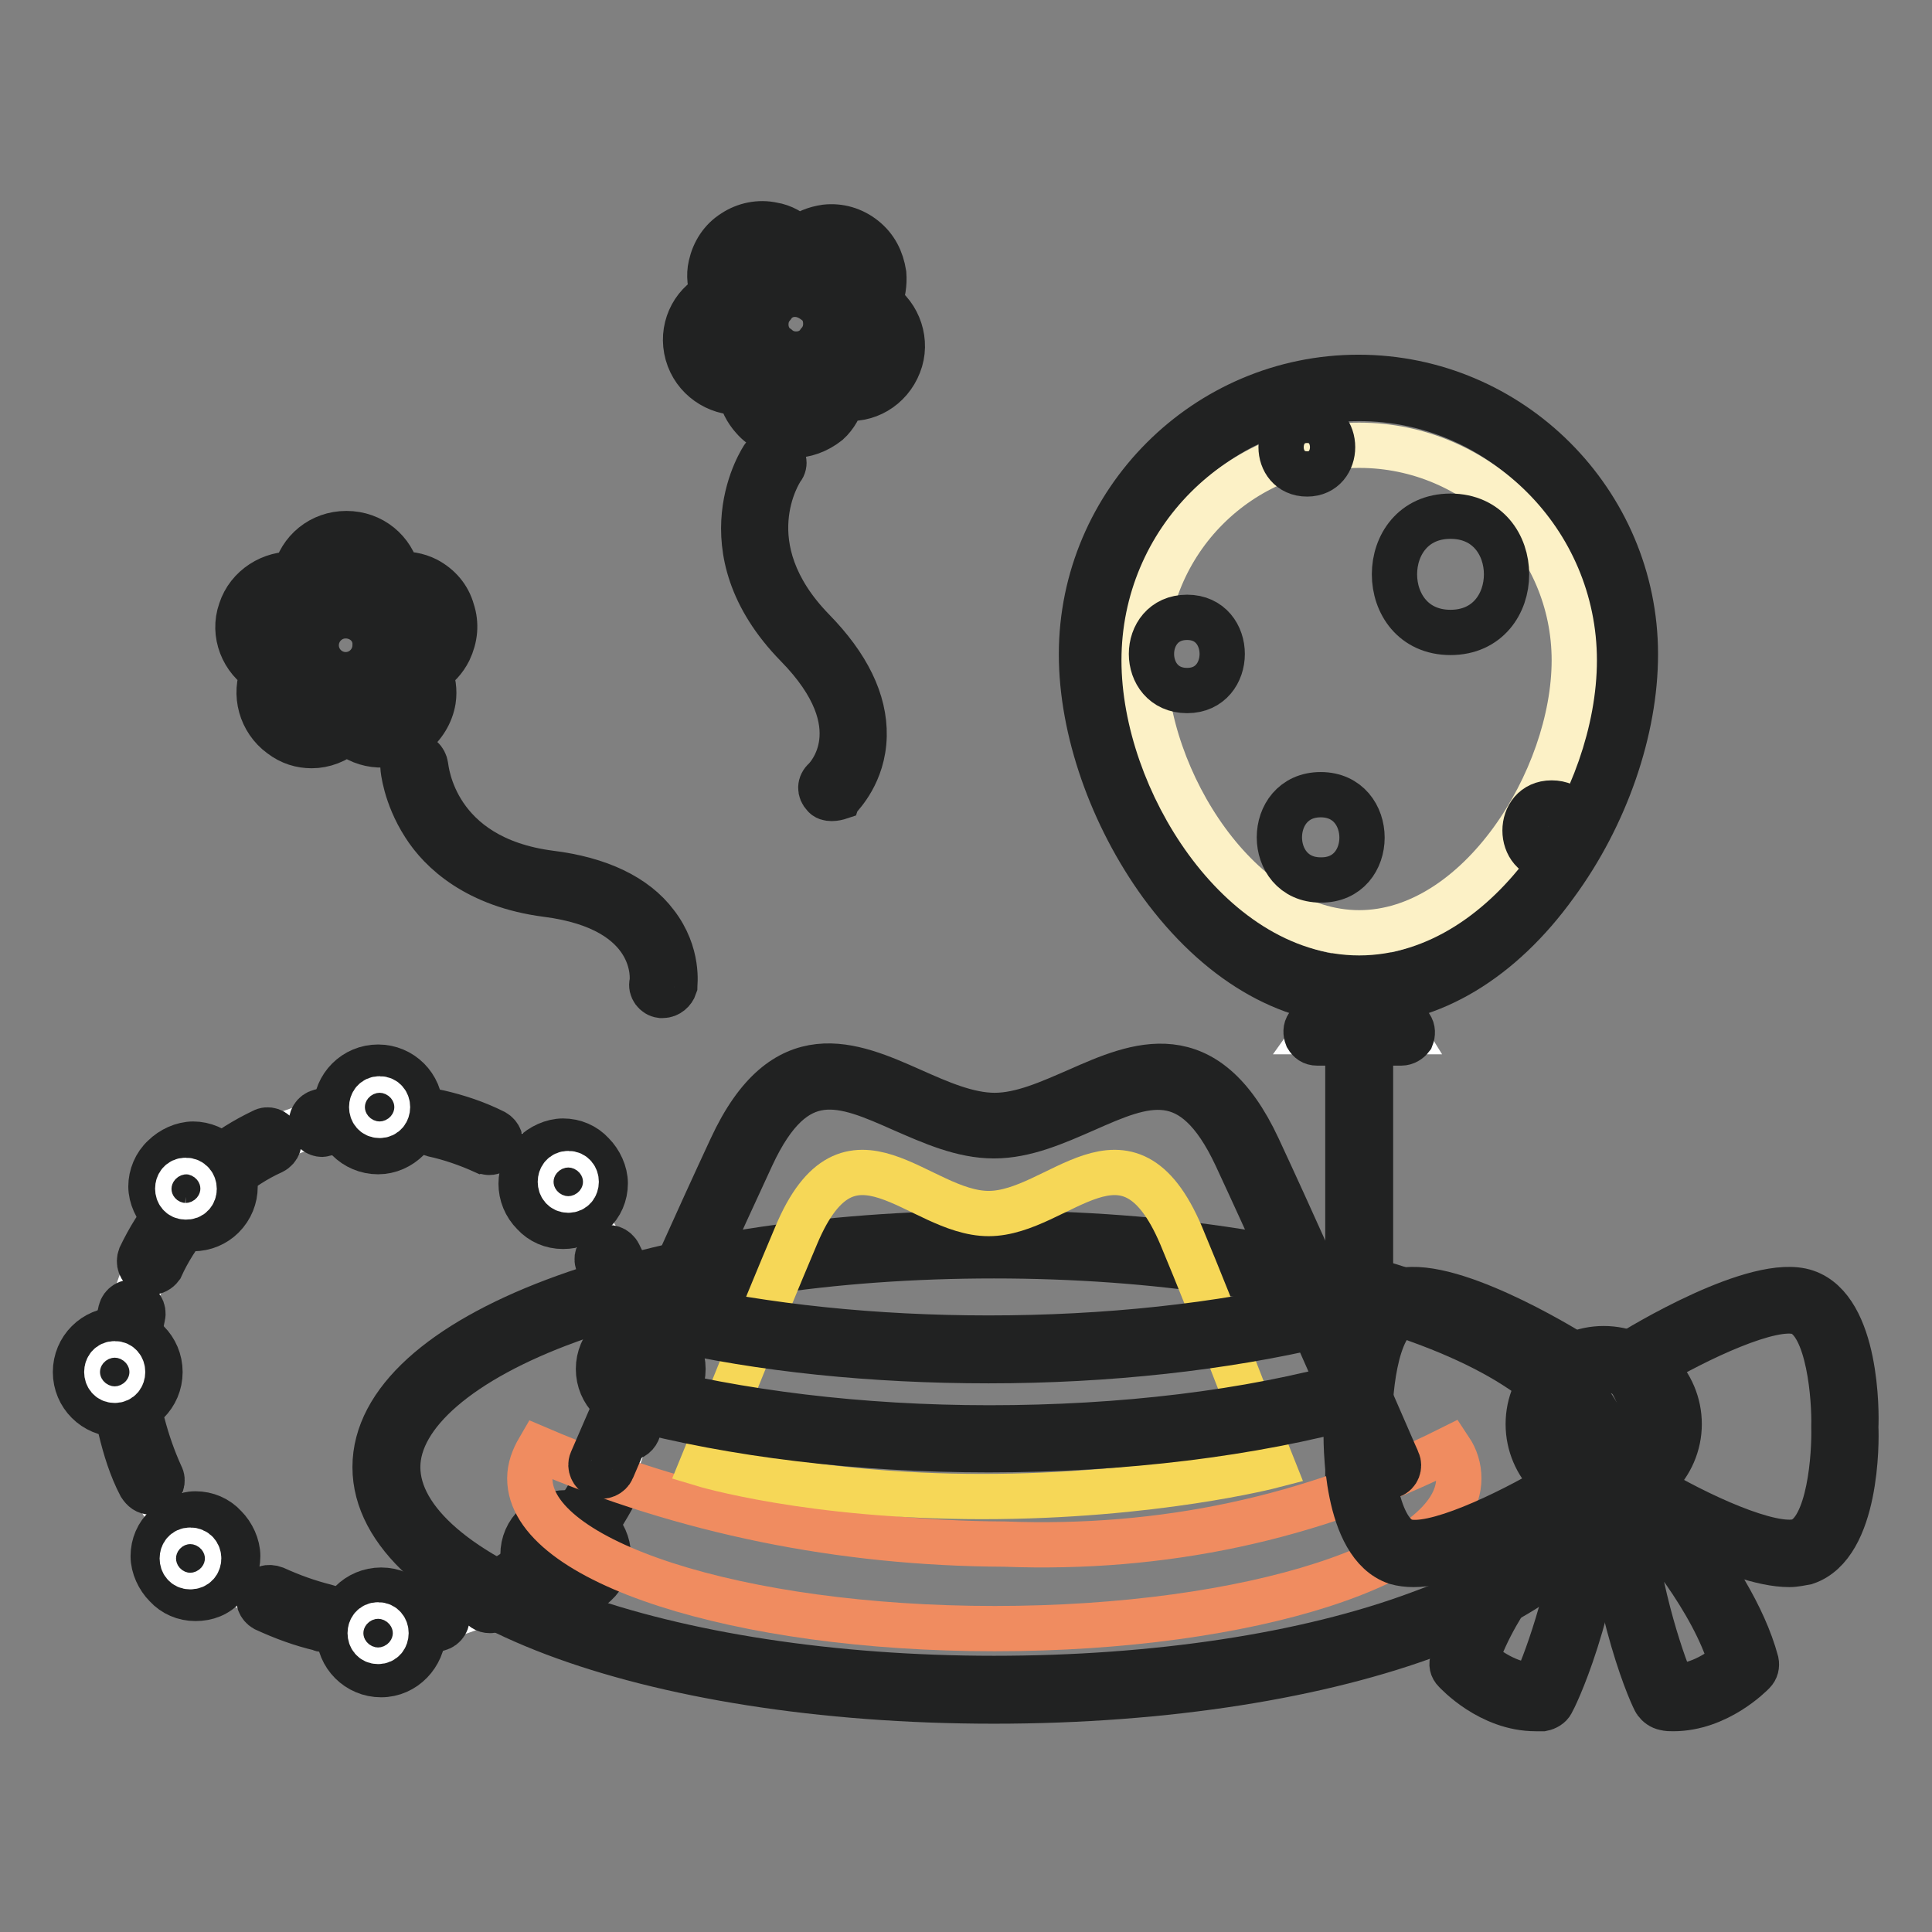 <?xml version="1.0" encoding="utf-8"?>
<!-- Svg Vector Icons : http://www.onlinewebfonts.com/icon -->
<!DOCTYPE svg PUBLIC "-//W3C//DTD SVG 1.1//EN" "http://www.w3.org/Graphics/SVG/1.1/DTD/svg11.dtd">
<svg version="1.1" xmlns="http://www.w3.org/2000/svg" xmlns:xlink="http://www.w3.org/1999/xlink" x="0px" y="0px" viewBox="0 0 256 256" enable-background="new 0 0 256 256" xml:space="preserve">
<rect x="0" y="0" width="256" height="256" fill="#808080" stroke="none"/>
<g> <path stroke-width="6" fill-opacity="0" stroke="#ffffff"  d="M180.5,128.3l-6,8.4h11.2L180.5,128.3z"/> <path stroke-width="6" fill-opacity="0" stroke="#212222"  d="M185.7,138.2h-11.2c-0.6,0-1-0.3-1.3-0.8c-0.2-0.5-0.2-1.1,0.1-1.5l6-8.4c0.3-0.4,0.7-0.6,1.2-0.6 c0.5,0,0.9,0.3,1.2,0.7l5.2,8.4c0.3,0.4,0.3,1,0.1,1.5C186.7,137.9,186.2,138.2,185.7,138.2L185.7,138.2z M177.4,135.2h5.7 l-2.6-4.2L177.4,135.2L177.4,135.2z"/> <path stroke-width="6" fill-opacity="0" stroke="#ffffff"  d="M215.3,86.7c0,19.5-15.8,44.6-35.3,44.6c-19.4,0-35.3-25.2-35.3-44.6c0-19.4,15.8-35.3,35.3-35.3 C199.5,51.4,215.3,67.2,215.3,86.7z"/> <path stroke-width="6" fill-opacity="0" stroke="#212222"  d="M180.1,132.8c-9.5,0-18.8-5.5-26.2-15.6c-6.6-9.1-10.6-20.5-10.6-30.5c0-20.2,16.5-36.7,36.7-36.7 c20.2,0,36.7,16.5,36.7,36.7c0,10-3.9,21.4-10.6,30.5C198.9,127.2,189.6,132.8,180.1,132.8z M180.1,52.8 c-18.6,0-33.8,15.1-33.8,33.8c0,9.4,3.8,20.1,10,28.7c6.8,9.3,15.3,14.4,23.8,14.4c8.5,0,16.9-5.1,23.8-14.4 c6.3-8.6,10-19.3,10-28.7C213.9,68,198.7,52.8,180.1,52.8z"/> <path stroke-width="6" fill-opacity="0" stroke="#fcf1c6"  d="M208.6,87.5c0,15.8-12.7,36.1-28.5,36.1s-28.5-20.3-28.5-36.1S164.3,59,180.1,59 C195.8,59,208.6,71.8,208.6,87.5z"/> <path stroke-width="6" fill-opacity="0" stroke="#212222"  d="M180.1,197.9c-0.8,0-1.5-0.7-1.5-1.5v-59.7c0-0.8,0.7-1.5,1.5-1.5s1.5,0.7,1.5,1.5v59.7 C181.6,197.2,180.9,197.9,180.1,197.9z M157.3,81.8c-6.3,0-6.3,9.7,0,9.7C163.5,91.5,163.5,81.8,157.3,81.8z M192.2,68.4 c-9.9,0-9.9,15.4,0,15.4C202.1,83.8,202.1,68.4,192.2,68.4z M175,105.3c-7.3,0-7.3,11.3,0,11.3C182.3,116.7,182.3,105.3,175,105.3z "/> <path stroke-width="6" fill-opacity="0" stroke="#212222"  d="M173.2,55.7c-4.6,0-4.6,7.1,0,7.1C177.7,62.8,177.7,55.7,173.2,55.7z"/> <path stroke-width="6" fill-opacity="0" stroke="#212222"  d="M205.6,106.4c-4.7,0-4.7,7.3,0,7.3C210.4,113.7,210.4,106.4,205.6,106.4z"/> <path stroke-width="6" fill-opacity="0" stroke="#f6d757"  d="M36.8,88.4c0.1,0,0.2,0.1,0.2,0.1l-0.2,0.2c-1.8,2.5-1.2,5.8,1.2,7.6c2.5,1.8,5.8,1.2,7.6-1.2 c0.1-0.1,0.1-0.1,0.1-0.2c0.1,0.1,0.1,0.1,0.1,0.2c1.8,2.5,5.2,3,7.6,1.2c2.5-1.8,3-5.2,1.2-7.6l-0.2-0.2c0.1,0,0.2-0.1,0.2-0.1 c2.9-0.9,4.4-4,3.5-6.9c-0.9-2.9-4-4.4-6.9-3.5c-0.1,0-0.2,0.1-0.2,0.1v-0.2c0-3-2.5-5.5-5.5-5.5s-5.5,2.5-5.5,5.5V78 C40.2,78,40.1,78,40,78c-2.9-0.9-6,0.6-6.9,3.5C32.3,84.3,33.9,87.5,36.8,88.4L36.8,88.4z"/> <path stroke-width="6" fill-opacity="0" stroke="#212222"  d="M41.3,98.8c-1.4,0-2.8-0.4-4.1-1.4c-2.6-1.9-3.6-5.4-2.3-8.4c-2.7-1.6-4.1-5-3-8.1c1-3.1,4.1-5,7.2-4.8 c0.7-3.1,3.4-5.4,6.8-5.4s6.1,2.3,6.8,5.4c1.3-0.1,2.6,0.1,3.8,0.7c1.7,0.9,2.9,2.3,3.4,4.1c0.6,1.8,0.4,3.6-0.4,5.3 c-0.6,1.2-1.5,2.2-2.6,2.8c0.5,1.2,0.7,2.5,0.5,3.8c-0.3,1.8-1.3,3.4-2.8,4.6c-2.6,1.9-6.3,1.7-8.6-0.4 C44.5,98.2,42.9,98.8,41.3,98.8z M45.8,93.4c0.5,0,0.9,0.2,1.2,0.7l0.1,0.2c1.3,1.8,3.8,2.2,5.6,0.9c0.9-0.6,1.4-1.5,1.6-2.6 s-0.1-2.1-0.7-3l-0.1-0.1c-0.3-0.4-0.4-0.9-0.2-1.4c0.2-0.4,0.6-0.9,1-1l0.2-0.1c1-0.3,1.8-1,2.3-2s0.6-2,0.2-3.1 c-0.3-1-1-1.8-2-2.3c-0.9-0.5-2-0.6-3.1-0.2l-0.2,0.1c-0.5,0.2-1,0.1-1.4-0.2c-0.4-0.3-0.6-0.7-0.6-1.2v-0.2c0-2.2-1.8-4-4-4 c-2.2,0-4,1.8-4,4V78c0,0.5-0.2,1-0.6,1.2c-0.4,0.3-0.9,0.4-1.4,0.2l-0.2-0.1c-2.1-0.7-4.4,0.5-5,2.6c-0.7,2.1,0.5,4.4,2.6,5 l0.2,0.1c0.5,0.1,0.9,0.5,1,1c0.1,0.5,0.1,1-0.2,1.4l-0.1,0.1c-1.3,1.8-0.9,4.3,0.9,5.6c1.8,1.3,4.3,0.9,5.6-0.9l0.1-0.2 C44.9,93.6,45.3,93.4,45.8,93.4z"/> <path stroke-width="6" fill-opacity="0" stroke="#ffffff"  d="M40.4,85.5c0,3,2.4,5.4,5.4,5.4s5.4-2.4,5.4-5.4c0-3-2.4-5.4-5.4-5.4S40.4,82.5,40.4,85.5z"/> <path stroke-width="6" fill-opacity="0" stroke="#212222"  d="M45.8,92.4c-3.8,0-6.9-3.1-6.9-6.9c0-3.8,3.1-6.9,6.9-6.9s6.9,3.1,6.9,6.9C52.7,89.3,49.6,92.4,45.8,92.4z  M45.8,81.6c-2.2,0-3.9,1.8-3.9,3.9c0,2.2,1.8,3.9,3.9,3.9c2.2,0,3.9-1.8,3.9-3.9C49.8,83.3,48,81.6,45.8,81.6z"/> <path stroke-width="6" fill-opacity="0" stroke="#212222"  d="M87.8,131.9h-0.2c-0.8-0.1-1.4-0.9-1.2-1.7c0.1-0.4,1-9.8-14-11.7c-9.2-1.2-14-5.7-16.2-9.2 c-2.5-3.9-2.8-7.5-2.8-7.6c-0.1-0.8,0.6-1.5,1.4-1.6s1.5,0.6,1.6,1.4c0.1,0.5,1.1,12.2,16.5,14.2c6.5,0.8,11.3,3.1,14,6.7 c3.1,4,2.5,8.1,2.5,8.3C89.2,131.3,88.6,131.9,87.8,131.9z"/> <path stroke-width="6" fill-opacity="0" stroke="#f08c60"  d="M96.5,39.6c0.1,0.1,0.1,0.1,0.1,0.2c-0.1,0-0.2,0.1-0.2,0.1c-2.9,0.8-4.6,3.8-3.8,6.7 c0.8,2.9,3.8,4.6,6.7,3.8c0.1,0,0.2-0.1,0.2-0.1v0.2c-0.1,3,2.2,5.6,5.2,5.7c3,0.1,5.6-2.2,5.7-5.2v-0.2c0.1,0.1,0.1,0.1,0.2,0.1 c2.8,1,6-0.4,7-3.2c1-2.8-0.4-6-3.2-7c-0.1,0-0.2-0.1-0.2-0.1l0.2-0.2c1.9-2.3,1.5-5.8-0.9-7.7c-2.3-1.9-5.8-1.5-7.7,0.9 c-0.1,0.1-0.1,0.1-0.1,0.2c-0.1-0.1-0.1-0.1-0.1-0.2c-1.7-2.5-5-3.2-7.6-1.5C95.5,33.7,94.8,37.1,96.5,39.6z"/> <path stroke-width="6" fill-opacity="0" stroke="#212222"  d="M104.9,57.7h-0.3c-1.8-0.1-3.6-0.9-4.8-2.3c-0.9-1-1.5-2.2-1.7-3.4c-3.1,0.1-6.1-1.9-7-5.1 c-0.9-3.2,0.6-6.5,3.4-7.9c-0.4-1.2-0.6-2.5-0.3-3.8c0.4-1.8,1.4-3.4,3-4.4c1.5-1,3.4-1.4,5.2-1c1.3,0.2,2.5,0.9,3.4,1.8 c1-0.8,2.2-1.3,3.6-1.5c1.8-0.2,3.6,0.3,5.1,1.5c1.5,1.2,2.3,2.8,2.6,4.7c0.1,1.3-0.1,2.6-0.6,3.8c2.6,1.7,3.8,5.2,2.6,8.2 c-1.2,3.1-4.3,4.9-7.4,4.4c-0.4,1.2-1,2.4-2,3.3C108.3,57.1,106.7,57.7,104.9,57.7L104.9,57.7z M99.5,48.8c0.3,0,0.7,0.1,0.9,0.3 c0.4,0.3,0.6,0.8,0.6,1.3v0.2c-0.1,1,0.3,2.1,1,2.9s1.7,1.2,2.8,1.3c1,0.1,2.1-0.3,2.9-1c0.8-0.7,1.2-1.7,1.3-2.8v-0.2 c0-0.5,0.2-1,0.7-1.2c0.4-0.2,0.9-0.3,1.4-0.1l0.2,0.1c2.1,0.8,4.4-0.2,5.2-2.3s-0.2-4.4-2.3-5.2l-0.2-0.1c-0.5-0.1-0.9-0.6-1-1 c-0.1-0.5,0-1,0.3-1.4l0.1-0.1c0.7-0.9,1-1.8,0.9-3c-0.1-1-0.6-2-1.5-2.6c-1.7-1.4-4.2-1.1-5.6,0.6l-0.1,0.2 c-0.3,0.4-0.7,0.6-1.2,0.6c-0.5,0-0.9-0.3-1.2-0.7l-0.1-0.1c-0.6-0.9-1.5-1.5-2.6-1.8c-1-0.2-2.1,0-3,0.6c-0.9,0.6-1.5,1.5-1.7,2.5 c-0.2,1,0,2.1,0.6,3l0.1,0.1c0.3,0.4,0.4,0.9,0.2,1.4c-0.2,0.5-0.6,0.8-1,0.9l-0.2,0.1c-2.1,0.6-3.4,2.8-2.8,4.9 c0.6,2.2,2.8,3.4,4.9,2.8l0.2-0.1C99.2,48.9,99.3,48.8,99.5,48.8z"/> <path stroke-width="6" fill-opacity="0" stroke="#ffffff"  d="M100,43c0,3,2.4,5.4,5.4,5.4c3,0,5.4-2.4,5.4-5.4c0,0,0,0,0,0c0-3-2.4-5.4-5.4-5.4 C102.4,37.6,100,40,100,43C100,43,100,43,100,43z"/> <path stroke-width="6" fill-opacity="0" stroke="#212222"  d="M105.3,49.9c-1.5,0-3.1-0.5-4.3-1.5c-1.4-1.2-2.3-2.8-2.6-4.6c-0.2-1.8,0.3-3.6,1.5-5.1 c1.2-1.4,2.8-2.3,4.6-2.6c1.8-0.2,3.6,0.3,5.1,1.5c1.4,1.2,2.3,2.8,2.6,4.6c0.2,1.8-0.3,3.6-1.5,5.1c-1.2,1.5-2.8,2.3-4.6,2.6 H105.3z M105.4,39h-0.4c-1,0.1-2,0.6-2.6,1.5c-0.7,0.8-1,1.8-0.9,2.9c0.1,1,0.6,2,1.5,2.6c0.8,0.7,1.8,1,2.9,0.9 c1-0.1,2-0.6,2.6-1.5c0.7-0.8,1-1.8,0.9-2.9s-0.6-2-1.5-2.6C107.1,39.3,106.2,39,105.4,39z"/> <path stroke-width="6" fill-opacity="0" stroke="#212222"  d="M110.2,105.8c-0.4,0-0.8-0.1-1-0.4c-0.6-0.6-0.6-1.5,0.1-2.1c0.3-0.3,6.9-7-3.7-17.8 c-12.6-12.9-4.5-24.9-4.4-25c0.5-0.7,1.4-0.9,2-0.4c0.7,0.4,0.9,1.4,0.4,2c-0.3,0.4-6.7,10.3,4.1,21.4c4.6,4.7,6.9,9.4,6.8,14 c-0.1,5-3.1,7.9-3.2,8.1C111,105.7,110.6,105.8,110.2,105.8L110.2,105.8z"/> <path stroke-width="6" fill-opacity="0" stroke="#ffffff"  d="M16.6,181.6c0,18.6,15.1,33.7,33.7,33.7c18.6,0,33.7-15.1,33.7-33.7l0,0c0-18.6-15.1-33.7-33.7-33.7 C31.7,148,16.6,163,16.6,181.6L16.6,181.6z"/> <path stroke-width="6" fill-opacity="0" stroke="#212222"  d="M50.3,216.7c-0.8,0-1.5-0.7-1.5-1.5s0.7-1.5,1.5-1.5c2.4,0,4.8-0.2,7.1-0.8c0.8-0.2,1.6,0.3,1.8,1.1 c0.2,0.8-0.3,1.6-1.1,1.8C55.6,216.4,53,216.7,50.3,216.7z M42.8,215.9c-0.1,0-0.2,0-0.3-0.1c-2.6-0.6-5-1.5-7.4-2.6 c-0.7-0.4-1-1.2-0.7-2s1.2-1,2-0.7c2.2,1,4.4,1.8,6.8,2.4c0.8,0.2,1.3,1,1.1,1.8C44.1,215.5,43.5,215.9,42.8,215.9L42.8,215.9z  M64.9,213.4c-0.6,0-1-0.3-1.4-0.9c-0.4-0.7-0.1-1.6,0.7-2c2.2-1,4.2-2.3,6.1-3.8c0.6-0.5,1.5-0.4,2.1,0.2c0.5,0.6,0.4,1.5-0.2,2.1 c-2,1.7-4.3,3.1-6.6,4.2C65.3,213.4,65.1,213.4,64.9,213.4z M29.3,209.4c-0.3,0-0.6-0.1-0.9-0.3c-2-1.7-3.9-3.5-5.6-5.5 c-0.5-0.6-0.4-1.5,0.2-2.1c0.6-0.5,1.5-0.4,2.1,0.2c1.5,1.9,3.2,3.6,5.1,5.1c0.6,0.5,0.7,1.4,0.2,2.1 C30.2,209.2,29.8,209.4,29.3,209.4L29.3,209.4z M76.6,204.1c-0.3,0-0.7-0.1-0.9-0.3c-0.6-0.5-0.7-1.4-0.2-2.1 c1.5-1.9,2.8-3.9,3.8-6.1c0.4-0.7,1.2-1,2-0.7c0.7,0.4,1,1.2,0.7,2c-1.2,2.3-2.5,4.6-4.2,6.6C77.4,203.9,77,204.1,76.6,204.1z  M20,197.7c-0.6,0-1-0.3-1.4-0.9c-1.2-2.3-2-4.9-2.6-7.4c-0.2-0.8,0.3-1.6,1.1-1.8s1.6,0.3,1.8,1.1c0.6,2.3,1.4,4.6,2.4,6.8 c0.4,0.7,0.1,1.6-0.7,2C20.4,197.7,20.2,197.7,20,197.7z M83.1,190.6c-0.1,0-0.2,0-0.3-0.1c-0.8-0.2-1.3-1-1.1-1.8 c0.6-2.3,0.8-4.7,0.8-7.1v-0.1c0-0.8,0.7-1.5,1.5-1.5s1.5,0.7,1.5,1.5v0.1c0,2.6-0.3,5.3-0.9,7.8C84.4,190.1,83.8,190.6,83.1,190.6 z M16.6,183.1c-0.8,0-1.5-0.7-1.5-1.5v-0.1c0-2.6,0.3-5.2,0.9-7.8c0.2-0.8,1-1.3,1.8-1.1s1.3,1,1.1,1.8c-0.5,2.3-0.8,4.7-0.8,7.1 v0.1C18.1,182.5,17.4,183.1,16.6,183.1L16.6,183.1z M83.1,175.5c-0.7,0-1.3-0.4-1.4-1.2c-0.6-2.3-1.4-4.6-2.4-6.8 c-0.4-0.7-0.1-1.6,0.7-2c0.7-0.4,1.6-0.1,2,0.7c1.2,2.3,2,4.9,2.6,7.4c0.2,0.8-0.3,1.6-1.1,1.8H83.1z M19.9,168.6 c-0.2,0-0.4-0.1-0.6-0.1c-0.7-0.4-1-1.2-0.7-2c1.1-2.3,2.5-4.6,4.2-6.6c0.5-0.6,1.4-0.7,2.1-0.2c0.6,0.5,0.7,1.4,0.2,2.1 c-1.5,1.9-2.8,3.9-3.8,6.1C21,168.3,20.5,168.6,19.9,168.6L19.9,168.6z M76.5,162c-0.4,0-0.9-0.2-1.2-0.6c-1.5-1.8-3.2-3.6-5.1-5.1 c-0.6-0.5-0.7-1.4-0.2-2.1c0.5-0.6,1.4-0.7,2.1-0.2c2,1.6,3.9,3.5,5.6,5.5c0.5,0.6,0.4,1.5-0.2,2.1C77.2,161.9,76.8,162,76.5,162z  M29.2,156.8c-0.4,0-0.9-0.2-1.2-0.6c-0.5-0.6-0.4-1.5,0.2-2.1c2-1.7,4.3-3.1,6.6-4.2c0.7-0.4,1.6-0.1,2,0.7c0.4,0.7,0.1,1.6-0.7,2 c-2.2,1-4.2,2.3-6.1,3.9C29.9,156.7,29.5,156.8,29.2,156.8L29.2,156.8z M64.8,152.7c-0.2,0-0.4-0.1-0.6-0.1c-2.2-1-4.5-1.8-6.8-2.3 c-0.8-0.2-1.3-1-1.1-1.8c0.2-0.8,1-1.3,1.8-1.1c2.6,0.6,5,1.4,7.4,2.6c0.7,0.4,1,1.2,0.7,2C65.9,152.4,65.3,152.7,64.8,152.7 L64.8,152.7z M42.7,150.3c-0.7,0-1.3-0.5-1.4-1.2c-0.2-0.8,0.3-1.6,1.1-1.8c2.5-0.6,5.2-0.9,7.8-0.9c0.8,0,1.5,0.7,1.5,1.5 c0,0.8-0.7,1.5-1.5,1.5c-2.4,0-4.8,0.3-7.1,0.8C42.9,150.2,42.8,150.3,42.7,150.3z"/> <path stroke-width="6" fill-opacity="0" stroke="#f08c60"  d="M45.9,147c0,2.3,1.8,4.1,4.1,4.1c2.3,0,4.1-1.8,4.1-4.1c0-2.3-1.8-4.1-4.1-4.1 C47.8,142.8,45.9,144.7,45.9,147z"/> <path stroke-width="6" fill-opacity="0" stroke="#212222"  d="M50.1,152.6c-3.1,0-5.6-2.5-5.6-5.6c0-3.1,2.5-5.6,5.6-5.6c3.1,0,5.6,2.5,5.6,5.6 C55.7,150,53.1,152.6,50.1,152.6z M50.1,144.3c-1.5,0-2.6,1.2-2.6,2.6c0,1.5,1.2,2.6,2.6,2.6c1.5,0,2.6-1.2,2.6-2.6 C52.7,145.5,51.5,144.3,50.1,144.3z"/> <path stroke-width="6" fill-opacity="0" stroke="#f08c60"  d="M21.5,157.2c0,2.3,1.8,4.1,4.1,4.1c2.3,0,4.1-1.8,4.1-4.1c0-2.3-1.8-4.1-4.1-4.1 C23.4,153.1,21.5,155,21.5,157.2z"/> <path stroke-width="6" fill-opacity="0" stroke="#212222"  d="M25.6,162.8c-1.5,0-2.9-0.6-3.9-1.7c-1-1-1.7-2.5-1.7-3.9s0.6-2.9,1.7-3.9c1-1,2.5-1.7,3.9-1.7 s2.9,0.6,3.9,1.7c2.2,2.2,2.2,5.7,0,7.9C28.5,162.2,27.1,162.8,25.6,162.8z M25.6,154.6c-0.7,0-1.4,0.2-1.8,0.8 c-0.5,0.5-0.8,1.2-0.8,1.8s0.2,1.4,0.8,1.8c0.5,0.5,1.2,0.8,1.8,0.8s1.4-0.2,1.8-0.8c1-1,1-2.7,0-3.8 C27,154.9,26.4,154.6,25.6,154.6z"/> <path stroke-width="6" fill-opacity="0" stroke="#f6d757"  d="M11.5,181.8c0,2.3,1.8,4.1,4.1,4.1c2.3,0,4.1-1.8,4.1-4.1c0,0,0,0,0,0c0-2.3-1.8-4.1-4.1-4.1 C13.3,177.7,11.5,179.5,11.5,181.8L11.5,181.8z"/> <path stroke-width="6" fill-opacity="0" stroke="#212222"  d="M15.6,187.4c-3.1,0-5.6-2.5-5.6-5.6c0-3.1,2.5-5.6,5.6-5.6c3.1,0,5.6,2.5,5.6,5.6 C21.2,184.9,18.7,187.4,15.6,187.4z M15.6,179.1c-1.5,0-2.6,1.2-2.6,2.6c0,1.5,1.2,2.6,2.6,2.6s2.6-1.2,2.6-2.6 C18.2,180.3,17.1,179.1,15.6,179.1z"/> <path stroke-width="6" fill-opacity="0" stroke="#f6d757"  d="M21.8,206.2c0,2.3,1.8,4.1,4.1,4.1c2.3,0,4.1-1.8,4.1-4.1c0,0,0,0,0,0c0-2.3-1.8-4.1-4.1-4.1 C23.7,202.1,21.8,203.9,21.8,206.2z"/> <path stroke-width="6" fill-opacity="0" stroke="#212222"  d="M25.9,211.8c-1.5,0-2.9-0.6-3.9-1.7c-1-1-1.7-2.5-1.7-3.9c0-1.5,0.6-2.9,1.7-3.9c1-1,2.5-1.7,3.9-1.7 c1.5,0,2.9,0.6,3.9,1.7c1,1,1.7,2.5,1.7,3.9c0,1.5-0.6,2.9-1.7,3.9C28.8,211.3,27.4,211.8,25.9,211.8z M25.9,203.6 c-0.7,0-1.4,0.2-1.8,0.8c-0.5,0.5-0.8,1.2-0.8,1.8c0,0.7,0.2,1.4,0.8,1.8c0.5,0.5,1.2,0.8,1.8,0.8c0.7,0,1.4-0.2,1.8-0.8 c0.5-0.5,0.8-1.2,0.8-1.8c0-0.7-0.2-1.4-0.8-1.8C27.3,203.9,26.6,203.6,25.9,203.6z"/> <path stroke-width="6" fill-opacity="0" stroke="#f08c60"  d="M46.4,216.3c0,2.3,1.8,4.1,4.1,4.1c2.3,0,4.1-1.8,4.1-4.1c0-2.3-1.8-4.1-4.1-4.1 C48.2,212.1,46.4,214,46.4,216.3z"/> <path stroke-width="6" fill-opacity="0" stroke="#212222"  d="M50.5,221.9c-3.1,0-5.6-2.5-5.6-5.6c0-3.1,2.5-5.6,5.6-5.6c3.1,0,5.6,2.5,5.6,5.6 C56,219.3,53.6,221.9,50.5,221.9z M50.5,213.6c-1.5,0-2.6,1.2-2.6,2.6c0,1.5,1.2,2.6,2.6,2.6s2.6-1.2,2.6-2.6 C53.1,214.8,51.9,213.6,50.5,213.6z"/> <path stroke-width="6" fill-opacity="0" stroke="#ffffff"  d="M70.8,206c0,2.3,1.8,4.1,4.1,4.1c2.3,0,4.1-1.8,4.1-4.1c0-2.3-1.8-4.1-4.1-4.1 C72.6,201.9,70.8,203.7,70.8,206L70.8,206z"/> <path stroke-width="6" fill-opacity="0" stroke="#212222"  d="M74.9,211.6c-1.4,0-2.8-0.6-3.9-1.7c-1-1-1.7-2.5-1.7-3.9c0-1.5,0.6-2.9,1.7-3.9c2.2-2.2,5.7-2.2,7.9,0 c1,1,1.7,2.5,1.7,3.9c0,1.5-0.6,2.9-1.7,3.9C77.8,211,76.3,211.6,74.9,211.6z M73.1,207.8c1,1,2.7,1,3.8,0c0.5-0.5,0.8-1.2,0.8-1.8 c0-0.7-0.2-1.4-0.8-1.8c-1-1-2.7-1-3.8,0c-0.5,0.5-0.8,1.2-0.8,1.8C72.3,206.7,72.6,207.3,73.1,207.8z"/> <path stroke-width="6" fill-opacity="0" stroke="#ffffff"  d="M80.8,181.4c0,2.3,1.8,4.1,4.1,4.1c2.3,0,4.1-1.8,4.1-4.1c0-2.3-1.8-4.1-4.1-4.1 C82.7,177.3,80.8,179.1,80.8,181.4z"/> <path stroke-width="6" fill-opacity="0" stroke="#212222"  d="M84.9,187c-3.1,0-5.6-2.5-5.6-5.6c0-3.1,2.5-5.6,5.6-5.6c3.1,0,5.6,2.5,5.6,5.6C90.5,184.5,88,187,84.9,187 z M84.9,178.8c-1.5,0-2.6,1.2-2.6,2.6c0,1.5,1.2,2.6,2.6,2.6c1.5,0,2.6-1.2,2.6-2.6C87.5,179.9,86.4,178.8,84.9,178.8z"/> <path stroke-width="6" fill-opacity="0" stroke="#f6d757"  d="M70.5,156.9c0,2.3,1.8,4.1,4.1,4.1c2.3,0,4.1-1.8,4.1-4.1s-1.8-4.1-4.1-4.1 C72.3,152.8,70.5,154.7,70.5,156.9z"/> <path stroke-width="6" fill-opacity="0" stroke="#212222"  d="M74.6,162.5c-1.5,0-2.9-0.6-3.9-1.7c-2.2-2.2-2.2-5.7,0-7.9c1-1,2.5-1.7,3.9-1.7c1.5,0,2.9,0.6,3.9,1.7 c1,1,1.7,2.5,1.7,3.9c0,1.5-0.6,2.9-1.7,3.9C77.5,162,76.1,162.5,74.6,162.5z M74.6,154.3c-0.7,0-1.4,0.2-1.8,0.8c-1,1-1,2.7,0,3.8 c0.5,0.5,1.2,0.8,1.8,0.8c0.7,0,1.4-0.2,1.8-0.8c0.5-0.5,0.8-1.2,0.8-1.8s-0.2-1.4-0.8-1.8C76,154.6,75.4,154.3,74.6,154.3z"/> <path stroke-width="6" fill-opacity="0" stroke="#ffffff"  d="M24.6,156.4c-1.4,0-1.4,2.2,0,2.2C26.1,158.7,26.1,156.4,24.6,156.4z"/> <path stroke-width="6" fill-opacity="0" stroke="#ffffff"  d="M50.3,145.6c-1.4,0-1.4,2.2,0,2.2C51.7,147.8,51.7,145.6,50.3,145.6z"/> <path stroke-width="6" fill-opacity="0" stroke="#ffffff"  d="M75.3,155.5c-1.4,0-1.4,2.2,0,2.2S76.7,155.5,75.3,155.5z"/> <path stroke-width="6" fill-opacity="0" stroke="#ffffff"  d="M15.2,180.7c-1.4,0-1.4,2.2,0,2.2S16.6,180.7,15.2,180.7z"/> <path stroke-width="6" fill-opacity="0" stroke="#ffffff"  d="M25.2,205.4c-1.4,0-1.4,2.2,0,2.2C26.7,207.6,26.7,205.4,25.2,205.4z"/> <path stroke-width="6" fill-opacity="0" stroke="#ffffff"  d="M50.1,215.3c-1.4,0-1.4,2.2,0,2.2C51.5,217.5,51.5,215.3,50.1,215.3z"/> <path stroke-width="6" fill-opacity="0" stroke="#ffffff"  d="M51.2,194.4c0,16.3,36,29.5,80.5,29.5c44.5,0,80.5-13.2,80.5-29.5c0,0,0,0,0,0c0-16.3-36-29.5-80.5-29.5 S51.2,178.1,51.2,194.4z"/> <path stroke-width="6" fill-opacity="0" stroke="#212222"  d="M131.7,225.4c-46,0-82-13.6-82-31c0-17.4,36-31,82-31c46,0,82,13.6,82,31 C213.7,211.8,177.7,225.4,131.7,225.4z M131.7,166.4c-21.4,0-41.4,3-56.4,8.6c-14.3,5.2-22.6,12.4-22.6,19.4 c0,7.1,8.2,14.2,22.6,19.4c15,5.5,35.1,8.6,56.4,8.6c21.3,0,41.4-3,56.4-8.6c14.3-5.2,22.6-12.4,22.6-19.4 c0-7.1-8.2-14.2-22.6-19.4C173.1,169.4,153,166.4,131.7,166.4z"/> <path stroke-width="6" fill-opacity="0" stroke="#f08c60"  d="M133.1,204.6c-21.7-0.1-42.3-4.3-61.7-12.6c-0.7,1.2-1.2,2.5-1.2,3.9c0,11,27.6,19.9,61.6,19.9 c34,0,61.5-8.9,61.5-19.9c0-1.4-0.4-2.7-1.2-3.9C173.7,201.2,154.1,205.4,133.1,204.6z"/> <path stroke-width="6" fill-opacity="0" stroke="#ffffff"  d="M183.7,194.2c0,0-9-21.3-18.5-41.5c-9.4-20.2-21.3-3.5-33.5-3.5c-12.2,0-24.1-16.7-33.5,3.5 c-9.4,20.2-18.5,41.5-18.5,41.5"/> <path stroke-width="6" fill-opacity="0" stroke="#212222"  d="M183.7,195.6c-0.6,0-1.1-0.3-1.4-0.9c-0.1-0.2-9.2-21.5-18.5-41.5c-5.8-12.4-12.1-9.7-20-6.2 c-3.9,1.7-7.9,3.5-12.1,3.5s-8.2-1.8-12.1-3.5c-7.9-3.5-14.2-6.3-20,6.2c-9.3,20-18.4,41.2-18.5,41.5c-0.3,0.7-1.2,1.1-1.9,0.8 c-0.7-0.3-1.1-1.2-0.8-1.9c0.1-0.2,9.2-21.5,18.5-41.5c7-15.1,16-11.1,23.9-7.6c3.6,1.6,7.4,3.3,11,3.3c3.6,0,7.3-1.7,11-3.3 c7.9-3.5,16.9-7.4,23.9,7.6c9.3,20,18.4,41.4,18.5,41.5c0.3,0.7,0,1.6-0.8,1.9C184.1,195.6,183.8,195.6,183.7,195.6L183.7,195.6z" /> <path stroke-width="6" fill-opacity="0" stroke="#f6d757"  d="M168.6,194.2c-2.6-6.5-7.3-19-12.1-30.5c-7.2-16.9-16.2-2.9-25.5-2.9c-9.3,0-18.4-14-25.5,2.9 c-5,11.8-9.8,24-12.4,30.3c0,0,14.2,4.3,37,4.3C152.9,198.3,168.6,194.2,168.6,194.2z"/> <path stroke-width="6" fill-opacity="0" stroke="#212222"  d="M131,192.1c-17.3,0-33.8-2-47.7-5.7c-0.8-0.2-1.2-1-1-1.8c0.2-0.8,1-1.2,1.8-1c13.7,3.6,29.9,5.6,47,5.6 c17.6,0,34.3-2,48.2-5.9c0.8-0.2,1.6,0.2,1.8,1c0.2,0.8-0.2,1.6-1,1.8C165.9,190,148.9,192.1,131,192.1L131,192.1z"/> <path stroke-width="6" fill-opacity="0" stroke="#212222"  d="M131,180.3c-15.3,0-30.2-1.5-43-4.5c-0.8-0.2-1.3-1-1.1-1.8c0.2-0.8,1-1.3,1.8-1.1 c12.7,2.9,27.3,4.4,42.3,4.4c15.5,0,30.6-1.6,43.5-4.7c0.8-0.2,1.6,0.3,1.8,1.1s-0.3,1.6-1.1,1.8 C162.1,178.6,146.8,180.3,131,180.3L131,180.3z"/> <path stroke-width="6" fill-opacity="0" stroke="#ffffff"  d="M211.8,195c0,0-14.4,13.4-17.8,25.5c0,0,4.5,5,10.3,4.5C204.3,224.9,209.8,214.3,211.8,195"/> <path stroke-width="6" fill-opacity="0" stroke="#212222"  d="M203.5,226.4c-6.1,0-10.5-4.8-10.7-5c-0.4-0.4-0.5-0.9-0.3-1.4c3.6-12.3,17.7-25.6,18.3-26.2 c0.4-0.4,1.1-0.5,1.7-0.2c0.6,0.2,0.9,0.9,0.8,1.5c-2,19.4-7.4,30-7.7,30.5c-0.2,0.4-0.7,0.7-1.2,0.8 C204.1,226.4,203.8,226.4,203.5,226.4z M195.6,219.9c1.2,1.1,4.2,3.4,7.8,3.5c1.1-2.5,4.6-11,6.5-24.4 C205.6,203.4,198.2,212,195.6,219.9L195.6,219.9z"/> <path stroke-width="6" fill-opacity="0" stroke="#ffffff"  d="M213.9,194.8c0,0,14.1,13.7,17.3,25.8c0,0-4.6,4.9-10.5,4.3C220.7,224.9,215.4,214.2,213.9,194.8"/> <path stroke-width="6" fill-opacity="0" stroke="#212222"  d="M221.7,226.4c-0.4,0-0.7,0-1.1-0.1c-0.5-0.1-0.9-0.4-1.2-0.8s-5.4-11.2-7-30.6c-0.1-0.6,0.3-1.2,0.9-1.5 c0.6-0.2,1.2-0.1,1.7,0.3c0.6,0.6,14.4,14.2,17.7,26.5c0.1,0.5,0,1-0.4,1.4C232,221.9,227.6,226.4,221.7,226.4z M215.7,198.9 c1.5,13.5,4.9,22.1,5.9,24.6c3.6,0,6.6-2.2,7.8-3.3C227,212.1,219.8,203.4,215.7,198.9z"/> <path stroke-width="6" fill-opacity="0" stroke="#f08c60"  d="M238.9,172.4c-6-2-22.6,8.2-22.6,8.2c1.4,1.2,3.1,4.7,3.1,8.2s-1.7,7.1-3.1,8.2c0,0,16.6,10.3,22.6,8.2 c6-2,5.7-16.6,5.7-16.6S244.9,174.5,238.9,172.4L238.9,172.4z"/> <path stroke-width="6" fill-opacity="0" stroke="#212222"  d="M237.1,207.3c-7.3,0-20-7.8-21.6-8.7c-0.4-0.2-0.7-0.7-0.7-1.2c-0.1-0.5,0.1-0.9,0.5-1.2 c1.1-0.9,2.6-4.1,2.6-7.1s-1.5-6.2-2.6-7.1c-0.4-0.3-0.6-0.7-0.5-1.2c0.1-0.5,0.3-0.9,0.7-1.2c1.7-1.1,17.3-10.6,23.8-8.4 c6.8,2.3,6.7,16.1,6.6,17.9c0.1,1.8,0.2,15.6-6.6,17.9C238.7,207.1,237.9,207.3,237.1,207.3z M218.5,196.9 c6.3,3.8,16.2,8.4,19.9,7.3c4.1-1.4,4.7-11.6,4.6-15.1V189c0.1-3.5-0.6-13.7-4.6-15.1c-3.6-1.2-13.5,3.5-19.9,7.3 c1.3,1.9,2.3,4.9,2.3,7.9C220.9,191.9,219.8,195,218.5,196.9z"/> <path stroke-width="6" fill-opacity="0" stroke="#f08c60"  d="M185.6,172.4c6-2,22.6,8.2,22.6,8.2c-1.4,1.2-3.1,4.7-3.1,8.2s1.7,7.1,3.1,8.2c0,0-16.6,10.3-22.6,8.2 c-6-2-5.7-16.6-5.7-16.6S179.5,174.5,185.6,172.4L185.6,172.4z"/> <path stroke-width="6" fill-opacity="0" stroke="#212222"  d="M187.3,207.3c-0.8,0-1.6-0.1-2.3-0.3c-6.8-2.3-6.7-16.1-6.6-17.9c-0.1-1.8-0.2-15.6,6.6-17.9 c6.5-2.2,22.1,7.3,23.8,8.4c0.4,0.2,0.7,0.7,0.7,1.2c0.1,0.5-0.1,0.9-0.5,1.2c-1.1,0.9-2.6,4.1-2.6,7.1s1.5,6.2,2.6,7.1 c0.4,0.3,0.6,0.7,0.5,1.2c-0.1,0.5-0.3,0.9-0.7,1.2C207.3,199.5,194.7,207.3,187.3,207.3L187.3,207.3z M186.1,173.9 c-4.1,1.4-4.7,11.6-4.6,15.1v0.1c-0.1,3.5,0.6,13.7,4.6,15.1c3.6,1.2,13.5-3.5,19.9-7.3c-1.3-1.9-2.3-4.9-2.3-7.9s1-6,2.3-7.9 C199.6,177.4,189.7,172.6,186.1,173.9z"/> <path stroke-width="6" fill-opacity="0" stroke="#f6d757"  d="M204,188.6c0,4.7,3.8,8.6,8.5,8.6c4.7,0,8.5-3.8,8.5-8.6l0,0c0-4.7-3.8-8.6-8.5-8.6 C207.8,180.1,204,183.9,204,188.6L204,188.6z"/> <path stroke-width="6" fill-opacity="0" stroke="#212222"  d="M212.5,198.7c-5.5,0-10-4.5-10-10s4.5-10,10-10c5.5,0,10,4.5,10,10S217.9,198.7,212.5,198.7L212.5,198.7z  M212.5,181.5c-3.9,0-7,3.1-7,7.1c0,3.9,3.1,7.1,7,7.1c3.9,0,7-3.1,7-7.1C219.5,184.7,216.3,181.5,212.5,181.5z"/></g>
</svg>